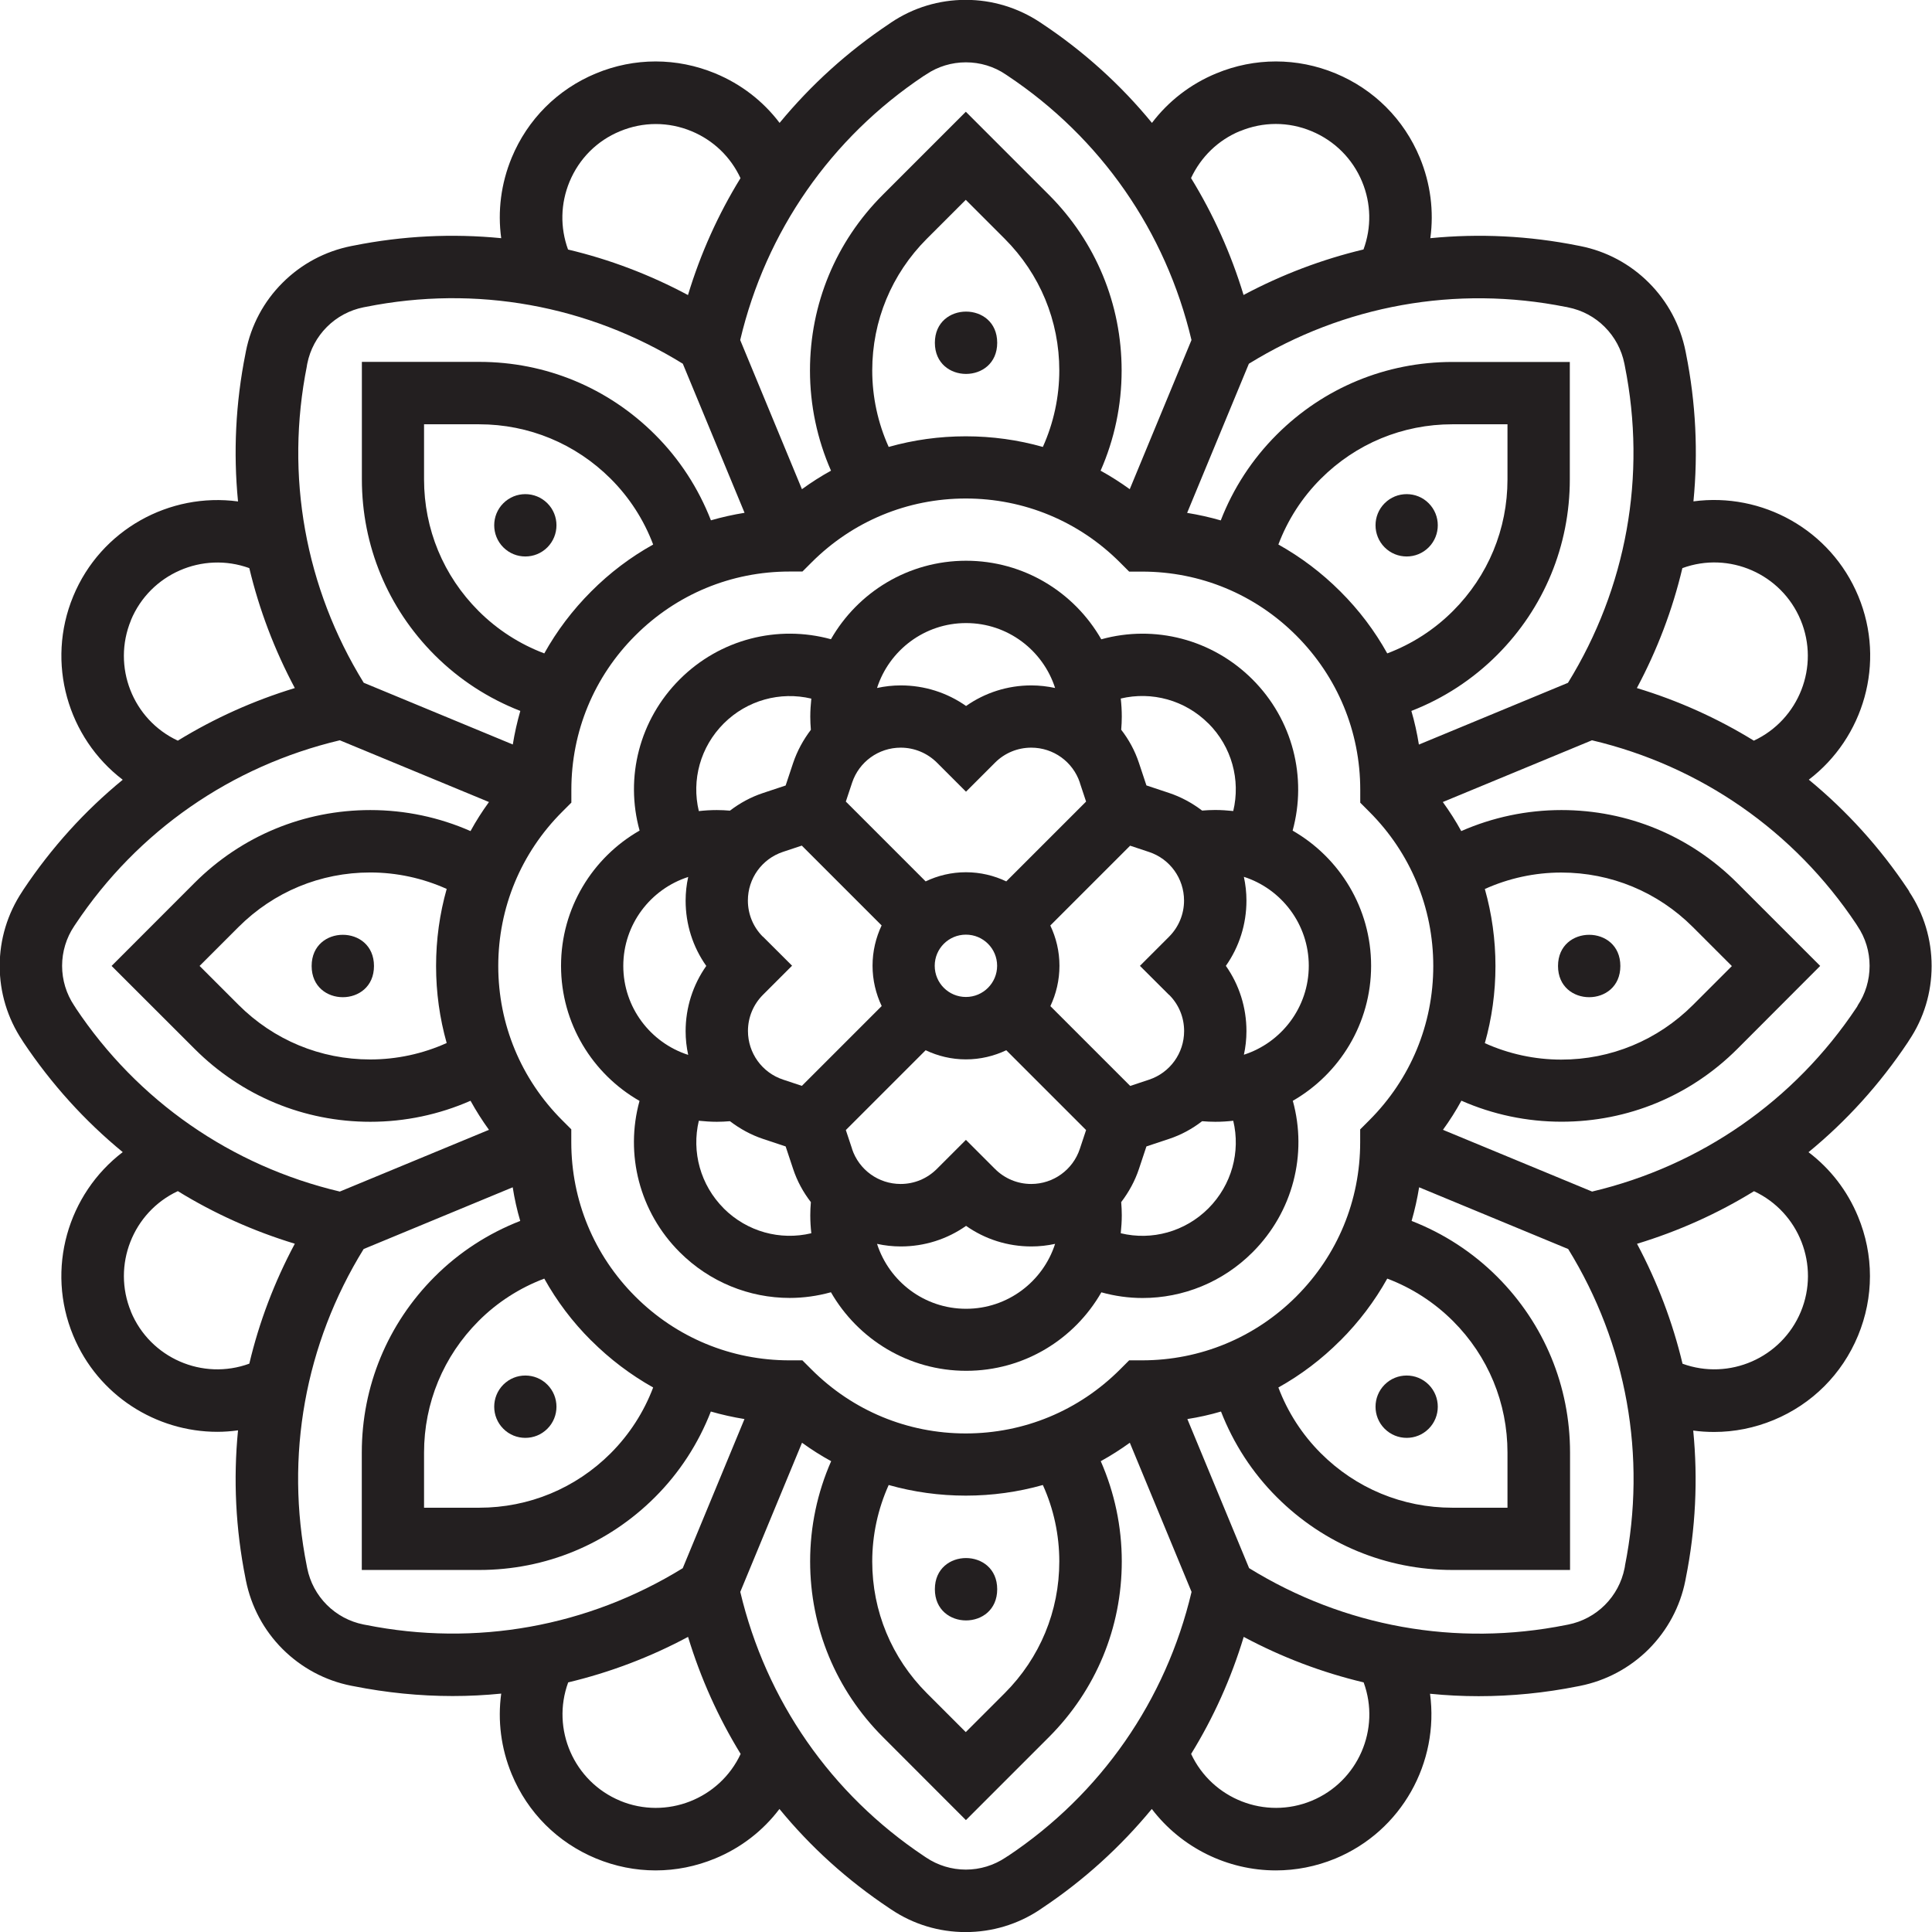<?xml version="1.0" encoding="UTF-8"?>
<svg id="Layer_1" data-name="Layer 1" xmlns="http://www.w3.org/2000/svg" xmlns:xlink="http://www.w3.org/1999/xlink" viewBox="0 0 261.92 261.92">
  <defs>
    <style>
      .cls-1 {
        clip-path: url(#clippath);
      }

      .cls-2 {
        fill: none;
      }

      .cls-2, .cls-3 {
        stroke-width: 0px;
      }

      .cls-3 {
        fill: #231f20;
      }
    </style>
    <clipPath id="clippath">
      <rect class="cls-2" x="0" y="0" width="261.92" height="261.92"/>
    </clipPath>
  </defs>
  <g class="cls-1">
    <path class="cls-3" d="m163.82,163.82c-3.17,3.17-7.67,4.39-11.88,3.37.08-.79.14-1.62.14-2.44,0-.59-.03-1.19-.08-1.78,1.02-1.34,1.86-2.85,2.41-4.51l1.01-3.04,3.04-1.01c1.67-.55,3.18-1.38,4.51-2.41.59.05,1.18.08,1.78.08.83,0,1.64-.05,2.44-.14,1.01,4.2-.2,8.7-3.37,11.88m-32.86,13.61c-5.64,0-10.42-3.7-12.06-8.8,1.05.23,2.12.35,3.22.35,3.21,0,6.28-.98,8.85-2.79,2.57,1.81,5.64,2.79,8.85,2.79,1.1,0,2.17-.12,3.22-.35-1.64,5.1-6.42,8.8-12.06,8.8m-32.86-13.61c-3.17-3.17-4.38-7.67-3.38-11.88.79.08,1.62.14,2.44.14.59,0,1.19-.03,1.78-.08,1.34,1.02,2.85,1.86,4.51,2.41l3.04,1.01,1.01,3.04c.55,1.67,1.38,3.18,2.41,4.51-.05.59-.08,1.18-.08,1.78,0,.83.05,1.64.14,2.44-4.21,1.01-8.7-.2-11.88-3.37m-4.81-44.93c-.23,1.04-.35,2.12-.35,3.21,0,3.21.98,6.28,2.8,8.85-1.81,2.57-2.8,5.64-2.8,8.85,0,1.09.12,2.17.35,3.21-5.1-1.64-8.8-6.42-8.8-12.06s3.7-10.42,8.8-12.06m4.81-20.8c3.17-3.17,7.67-4.38,11.88-3.38-.08.81-.14,1.62-.14,2.45,0,.59.03,1.18.08,1.78-1.02,1.34-1.85,2.85-2.41,4.51l-1.01,3.04-3.04,1.01c-1.67.55-3.18,1.38-4.51,2.4-.59-.05-1.18-.08-1.78-.08-.83,0-1.64.05-2.44.14-1.01-4.21.2-8.7,3.38-11.88m32.86-13.61c5.64,0,10.42,3.7,12.06,8.8-1.04-.22-2.12-.35-3.22-.35-3.21,0-6.27.98-8.85,2.79-2.57-1.81-5.64-2.79-8.85-2.79-1.09,0-2.17.12-3.22.35,1.64-5.1,6.43-8.8,12.06-8.8m-15.44,71.29l-.85-2.56,10.82-10.82c1.66.79,3.51,1.24,5.46,1.24s3.81-.45,5.47-1.24l10.82,10.82-.85,2.56c-.94,2.83-3.59,4.75-6.59,4.75-1.85,0-3.6-.73-4.91-2.04l-3.94-3.94-3.94,3.94c-1.31,1.31-3.05,2.04-4.91,2.04-2.99,0-5.64-1.9-6.59-4.75m11.21-24.83c0-2.33,1.89-4.22,4.23-4.22s4.23,1.89,4.23,4.22-1.89,4.23-4.23,4.23-4.23-1.89-4.23-4.23m19.67-24.82l.85,2.56-10.82,10.82c-1.66-.79-3.51-1.24-5.47-1.24s-3.81.45-5.46,1.24l-10.82-10.82.85-2.56c.94-2.83,3.59-4.75,6.59-4.75,1.85,0,3.6.73,4.91,2.03l3.94,3.94,3.94-3.94c1.31-1.31,3.06-2.03,4.91-2.03,2.99,0,5.64,1.9,6.59,4.75m-42.98,20.88c-1.31-1.31-2.03-3.05-2.03-4.91,0-2.99,1.9-5.64,4.75-6.59l2.56-.85,10.82,10.82c-.78,1.66-1.23,3.51-1.23,5.46s.45,3.81,1.24,5.47l-10.82,10.82-2.56-.85c-2.83-.94-4.75-3.59-4.75-6.59,0-1.85.73-3.6,2.04-4.91l3.94-3.94-3.95-3.94Zm55.08,7.88c1.31,1.31,2.03,3.05,2.03,4.91,0,2.99-1.9,5.64-4.75,6.59l-2.56.85-10.82-10.82c.78-1.66,1.23-3.51,1.23-5.47s-.45-3.8-1.24-5.46l10.82-10.82,2.56.85c2.84.94,4.75,3.59,4.75,6.59,0,1.85-.73,3.6-2.04,4.91l-3.94,3.94,3.95,3.94Zm5.32-36.8c3.17,3.17,4.38,7.67,3.37,11.88-.8-.08-1.62-.14-2.44-.14-.59,0-1.19.03-1.78.08-1.34-1.02-2.85-1.85-4.51-2.4l-3.04-1.01-1.01-3.04c-.55-1.67-1.38-3.18-2.41-4.51.05-.59.08-1.19.08-1.78,0-.83-.05-1.64-.14-2.45,4.2-1,8.7.2,11.88,3.38m4.81,44.93c.23-1.04.35-2.12.35-3.22,0-3.21-.98-6.28-2.79-8.85,1.81-2.57,2.79-5.64,2.79-8.85,0-1.09-.12-2.17-.35-3.22,5.1,1.64,8.8,6.43,8.8,12.06s-3.7,10.42-8.8,12.06m6.61,6.26c6.35-3.64,10.64-10.49,10.64-18.32s-4.29-14.68-10.64-18.32c1.98-7.21.02-15.04-5.44-20.5s-13.29-7.44-20.5-5.44c-3.65-6.37-10.49-10.65-18.33-10.65s-14.68,4.28-18.32,10.64c-7.21-1.98-15.04-.02-20.5,5.44-5.47,5.47-7.44,13.29-5.44,20.5-6.37,3.65-10.65,10.5-10.65,18.33s4.28,14.68,10.64,18.32c-1.99,7.21-.02,15.04,5.44,20.5,4.07,4.07,9.45,6.21,14.92,6.21,1.87,0,3.74-.26,5.59-.77,3.65,6.35,10.5,10.65,18.34,10.65s14.68-4.28,18.32-10.64c1.84.51,3.71.77,5.59.77,5.47,0,10.85-2.13,14.92-6.21,5.47-5.47,7.44-13.3,5.45-20.51"/>
    <path class="cls-3" d="m251.84,136.35l-.17.27c-8.42,12.63-21.11,21.43-35.83,24.92l-20.22-8.37c.92-1.27,1.76-2.59,2.5-3.95,4.27,1.88,8.88,2.85,13.58,2.85,8.99,0,17.45-3.5,23.82-9.86l11.24-11.26-11.26-11.26c-6.37-6.36-14.81-9.87-23.82-9.87-4.7,0-9.32.98-13.58,2.85-.74-1.36-1.59-2.68-2.5-3.94l20.22-8.37c14.72,3.48,27.41,12.29,35.83,24.92l.17.27c1.08,1.6,1.64,3.47,1.64,5.39s-.56,3.8-1.63,5.39m-7.69,41.49c-2.61,6.28-9.71,9.36-16.04,7.06-1.34-5.62-3.41-11.08-6.17-16.26,5.62-1.71,10.94-4.1,15.86-7.13,6.11,2.85,8.95,10.05,6.35,16.33m-23.84,34.47l-.06.32c-.38,1.89-1.3,3.61-2.66,4.97-1.36,1.36-3.08,2.28-4.97,2.66l-.31.06c-14.89,2.98-30.08.24-42.96-7.71l-8.37-20.21c1.54-.24,3.07-.58,4.56-1.02,1.69,4.34,4.25,8.3,7.58,11.62,6.37,6.36,14.83,9.86,23.82,9.86h15.92v-15.92c0-8.99-3.5-17.45-9.86-23.82-3.33-3.33-7.28-5.89-11.62-7.58.43-1.49.77-3.02,1.02-4.56l20.21,8.37c7.93,12.87,10.67,28.07,7.69,42.96m-42.47,31.84c-6.29,2.6-13.49-.25-16.34-6.35,3.03-4.92,5.43-10.24,7.13-15.87,5.18,2.77,10.63,4.83,16.26,6.17,2.32,6.33-.75,13.44-7.05,16.05m-41.22,7.51l-.27.18c-1.6,1.07-3.47,1.64-5.39,1.64s-3.8-.57-5.39-1.64l-.27-.18c-12.62-8.42-21.43-21.11-24.92-35.83l8.37-20.22c1.27.92,2.59,1.76,3.95,2.5-1.88,4.27-2.85,8.88-2.85,13.58,0,8.99,3.5,17.45,9.87,23.82l11.25,11.26,11.26-11.26c6.36-6.37,9.87-14.81,9.87-23.82,0-4.7-.98-9.32-2.85-13.58,1.36-.75,2.68-1.59,3.94-2.5l8.37,20.22c-3.48,14.72-12.3,27.42-24.92,35.83m-52.54-7.51c-6.29-2.61-9.37-9.72-7.05-16.05,5.61-1.34,11.08-3.4,16.25-6.17,1.71,5.62,4.11,10.95,7.13,15.87-2.85,6.11-10.06,8.95-16.34,6.35m-34.47-23.84l-.32-.06c-1.89-.38-3.61-1.3-4.97-2.66-1.36-1.36-2.28-3.08-2.66-4.97l-.06-.31c-2.98-14.89-.24-30.08,7.71-42.96l20.21-8.37c.24,1.55.58,3.07,1.02,4.56-4.34,1.69-8.3,4.25-11.62,7.58-6.36,6.37-9.86,14.83-9.86,23.82v15.92h15.92c8.99,0,17.45-3.5,23.82-9.86,3.33-3.32,5.89-7.28,7.58-11.62,1.49.43,3.02.77,4.56,1.02l-8.37,20.22c-12.87,7.93-28.07,10.67-42.96,7.69Zm-31.84-42.47c-2.6-6.28.25-13.49,6.35-16.34,4.92,3.03,10.24,5.42,15.86,7.13-2.77,5.18-4.84,10.64-6.17,16.26-6.33,2.32-13.44-.76-16.05-7.05m-7.51-41.22l-.18-.27c-1.07-1.6-1.64-3.47-1.64-5.39s.57-3.8,1.64-5.39l.18-.27c8.42-12.63,21.11-21.43,35.83-24.92l20.22,8.37c-.92,1.27-1.76,2.58-2.5,3.94-4.27-1.88-8.88-2.85-13.58-2.85-8.99,0-17.45,3.5-23.82,9.86l-11.26,11.27,11.26,11.25c6.37,6.37,14.81,9.88,23.82,9.88,4.7,0,9.32-.98,13.58-2.85.75,1.36,1.59,2.68,2.5,3.94l-20.22,8.37c-14.72-3.48-27.42-12.29-35.83-24.92m7.51-52.54c2.61-6.28,9.71-9.36,16.05-7.06,1.34,5.62,3.41,11.08,6.17,16.26-5.62,1.71-10.94,4.11-15.86,7.13-6.11-2.84-8.95-10.04-6.35-16.33m23.84-34.47l.06-.32c.38-1.89,1.3-3.61,2.66-4.97,1.36-1.36,3.08-2.28,4.97-2.66l.32-.06c14.89-2.98,30.08-.24,42.96,7.71l8.37,20.21c-1.54.25-3.07.59-4.56,1.02-1.69-4.34-4.25-8.3-7.58-11.62-6.37-6.36-14.83-9.86-23.82-9.86h-15.92v15.92c0,8.99,3.5,17.45,9.86,23.82,3.33,3.33,7.28,5.89,11.62,7.58-.43,1.49-.77,3.01-1.02,4.55l-20.21-8.37c-7.94-12.87-10.68-28.07-7.7-42.96Zm35.61-24.97c1.3-3.13,3.73-5.57,6.85-6.85,3.13-1.3,6.57-1.3,9.7,0,2.96,1.23,5.29,3.48,6.63,6.36-3.03,4.92-5.42,10.23-7.12,15.85-5.18-2.77-10.64-4.84-16.26-6.17-1.09-3-1.02-6.23.2-9.19m48.08-14.37l.27-.18c1.6-1.08,3.47-1.64,5.39-1.64s3.8.56,5.39,1.64l.27.18c12.63,8.42,21.43,21.1,24.92,35.83l-8.37,20.22c-1.27-.92-2.59-1.76-3.95-2.51,1.88-4.27,2.85-8.88,2.85-13.58,0-8.99-3.5-17.45-9.86-23.82l-11.26-11.26-11.26,11.26c-6.36,6.36-9.87,14.81-9.87,23.82,0,4.7.98,9.32,2.85,13.58-1.36.75-2.68,1.59-3.94,2.51l-8.37-20.22c3.48-14.73,12.29-27.41,24.92-35.83m42.84,7.51c3.13-1.3,6.57-1.3,9.69,0,3.13,1.3,5.57,3.74,6.86,6.85,1.23,2.96,1.29,6.2.19,9.19-5.62,1.34-11.08,3.41-16.26,6.17-1.7-5.61-4.1-10.93-7.12-15.85,1.35-2.88,3.67-5.14,6.63-6.37h0Zm33.19,102.74c3.24-1.46,6.77-2.23,10.36-2.23,6.74,0,13.08,2.63,17.84,7.39l5.29,5.29-5.28,5.28c-4.78,4.77-11.11,7.4-17.85,7.4-3.59,0-7.12-.77-10.36-2.23.95-3.35,1.44-6.87,1.44-10.45s-.49-7.09-1.44-10.45m-19.59,61.22c2.54-2.54,4.66-5.36,6.36-8.4,3.34,1.26,6.36,3.21,8.91,5.75,4.77,4.77,7.39,11.1,7.39,17.84v7.47h-7.47c-6.75,0-13.08-2.63-17.84-7.39-2.54-2.54-4.49-5.57-5.75-8.91,3.05-1.7,5.87-3.83,8.4-6.37m0-101.55c-2.54-2.54-5.36-4.66-8.4-6.36,1.26-3.34,3.21-6.37,5.75-8.91,4.77-4.77,11.1-7.39,17.84-7.39h7.47v7.47c0,6.75-2.63,13.08-7.39,17.84-2.54,2.54-5.57,4.49-8.91,5.75-1.7-3.05-3.82-5.87-6.36-8.4m-63.46-29.96c0-6.74,2.63-13.07,7.39-17.84l5.29-5.29,5.28,5.28c4.77,4.78,7.4,11.11,7.4,17.85,0,3.59-.77,7.12-2.23,10.37-3.35-.95-6.86-1.44-10.45-1.44s-7.09.49-10.45,1.44c-1.46-3.24-2.23-6.77-2.23-10.37m-38.1,131.51c2.54,2.54,5.36,4.66,8.4,6.37-1.26,3.33-3.21,6.36-5.75,8.91-4.77,4.77-11.1,7.39-17.84,7.39h-7.47v-7.47c0-6.74,2.63-13.07,7.39-17.84,2.53-2.54,5.57-4.49,8.91-5.75,1.7,3.05,3.82,5.87,6.36,8.4Zm-19.59-40.33c-3.24,1.46-6.77,2.23-10.37,2.23-6.74,0-13.07-2.63-17.84-7.39l-5.29-5.29,5.28-5.28c4.78-4.77,11.11-7.39,17.85-7.39,3.59,0,7.12.77,10.37,2.23-.95,3.35-1.44,6.87-1.44,10.45s.49,7.09,1.44,10.45m13.23-52.83c-3.34-1.26-6.37-3.21-8.91-5.75-4.77-4.77-7.39-11.1-7.39-17.84v-7.47h7.47c6.74,0,13.07,2.63,17.84,7.39,2.54,2.54,4.49,5.57,5.75,8.91-3.05,1.7-5.87,3.82-8.4,6.36-2.53,2.53-4.66,5.35-6.36,8.4Zm69.82,123.11c0,6.74-2.63,13.07-7.39,17.84l-5.29,5.29-5.28-5.28c-4.77-4.78-7.4-11.11-7.4-17.85,0-3.59.77-7.12,2.23-10.37,3.36.95,6.87,1.44,10.45,1.44s7.09-.49,10.45-1.44c1.47,3.24,2.23,6.77,2.23,10.37Zm11.22-27.27h-1.75l-1.24,1.24c-5.59,5.59-13.02,8.67-20.91,8.67s-15.32-3.08-20.91-8.67l-1.24-1.24h-1.75c-7.9,0-15.33-3.08-20.91-8.66-5.59-5.59-8.67-13.02-8.67-20.91v-1.75l-1.24-1.24c-5.58-5.58-8.66-13.01-8.66-20.9s3.08-15.33,8.67-20.91l1.24-1.24v-1.75c0-7.9,3.08-15.33,8.67-20.91,5.59-5.59,13.01-8.67,20.91-8.67h1.75l1.24-1.24c5.58-5.58,13.01-8.66,20.9-8.66s15.33,3.08,20.91,8.67l1.24,1.24h1.75c7.9,0,15.33,3.08,20.91,8.67s8.67,13.01,8.67,20.91v1.75l1.24,1.24c5.57,5.57,8.66,13,8.66,20.9s-3.08,15.32-8.67,20.91l-1.24,1.24v1.75c0,7.9-3.08,15.32-8.67,20.91-5.57,5.57-13,8.65-20.9,8.65m57.45-142.82l.31.07c1.89.38,3.61,1.29,4.97,2.66,1.36,1.36,2.28,3.08,2.66,4.97l.06.31c2.98,14.89.23,30.08-7.71,42.96l-20.21,8.37c-.25-1.55-.58-3.07-1.02-4.56,4.35-1.69,8.3-4.26,11.62-7.58,6.36-6.36,9.86-14.82,9.86-23.82v-15.91h-15.92c-8.99,0-17.46,3.5-23.82,9.86-3.33,3.33-5.9,7.28-7.58,11.62-1.49-.43-3.02-.77-4.56-1.02l8.37-20.22c12.88-7.94,28.09-10.68,42.97-7.7h0Zm31.84,42.47c2.61,6.28-.24,13.49-6.35,16.34-4.92-3.03-10.24-5.43-15.86-7.13,2.77-5.18,4.84-10.64,6.17-16.26,6.32-2.32,13.43.76,16.04,7.05m14.72,36.79l-.17-.27c-3.78-5.67-8.32-10.67-13.45-14.89,7.44-5.67,10.46-15.85,6.71-24.88s-13.07-14.1-22.35-12.85c.65-6.61.33-13.35-1.01-20.04l-.06-.31c-.71-3.53-2.42-6.74-4.97-9.29-2.55-2.55-5.76-4.27-9.29-4.97l-.31-.06c-6.68-1.34-13.42-1.66-20.03-1.01.5-3.66.03-7.4-1.42-10.91-2.16-5.21-6.22-9.27-11.43-11.43-5.21-2.16-10.96-2.16-16.17,0-3.51,1.45-6.49,3.77-8.72,6.71-4.21-5.14-9.21-9.67-14.89-13.45l-.27-.18c-3-1.99-6.49-3.05-10.09-3.05s-7.09,1.05-10.08,3.05l-.26.18c-5.67,3.78-10.66,8.32-14.89,13.45-2.23-2.95-5.22-5.26-8.72-6.71-5.22-2.16-10.96-2.16-16.17,0-5.21,2.16-9.27,6.22-11.43,11.43-1.45,3.51-1.92,7.25-1.42,10.91-6.61-.65-13.35-.33-20.03,1.01l-.32.06c-3.53.71-6.74,2.42-9.29,4.97-2.55,2.54-4.27,5.76-4.97,9.29l-.06.32c-1.34,6.68-1.66,13.42-1.01,20.04-9.27-1.25-18.6,3.81-22.34,12.85s-.73,19.21,6.71,24.88c-5.14,4.21-9.67,9.21-13.46,14.89l-.17.27c-1.99,2.99-3.05,6.48-3.05,10.08s1.06,7.09,3.05,10.08l.17.27c3.79,5.67,8.32,10.67,13.46,14.89-7.44,5.67-10.46,15.85-6.71,24.88,3.37,8.13,11.25,13.04,19.54,13.04.93,0,1.86-.07,2.8-.2-.65,6.61-.33,13.35,1.01,20.05l.06.31c.71,3.53,2.42,6.74,4.97,9.29,2.55,2.54,5.76,4.27,9.29,4.97l.32.06c4.48.89,8.97,1.34,13.44,1.34,2.21,0,4.4-.11,6.59-.33-.5,3.66-.03,7.41,1.42,10.92,2.16,5.21,6.22,9.27,11.43,11.43,2.61,1.08,5.34,1.62,8.08,1.62s5.47-.54,8.08-1.62c3.51-1.45,6.49-3.77,8.71-6.71,4.21,5.14,9.21,9.67,14.89,13.45l.27.18c2.99,2.01,6.48,3.06,10.08,3.06s7.09-1.05,10.08-3.05l.26-.18c5.68-3.78,10.67-8.33,14.9-13.46,4.02,5.27,10.28,8.33,16.82,8.33,2.69,0,5.42-.52,8.05-1.6,9.05-3.75,14.1-13.08,12.85-22.35,2.19.22,4.38.33,6.59.33,4.47,0,8.97-.44,13.45-1.34l.31-.06c3.53-.71,6.74-2.43,9.29-4.97,2.54-2.55,4.27-5.76,4.97-9.29l.06-.32c1.34-6.68,1.66-13.42,1.01-20.03.94.13,1.88.19,2.83.19,2.74,0,5.47-.54,8.08-1.62,5.21-2.16,9.27-6.22,11.43-11.43,2.16-5.21,2.16-10.96,0-16.16-1.45-3.51-3.77-6.49-6.71-8.72,5.14-4.21,9.67-9.21,13.46-14.89l.17-.27c2.01-2.99,3.06-6.48,3.06-10.08s-1.05-7.09-3.05-10.09"/>
    <path class="cls-3" d="m135.19,46.47c0,5.63-8.45,5.63-8.45,0s8.45-5.64,8.45,0"/>
    <path class="cls-3" d="m71.22,66.99c-1.09,0-2.16.41-2.99,1.24-1.64,1.64-1.64,4.32,0,5.97.83.83,1.9,1.24,2.99,1.24s2.16-.41,2.99-1.24c1.64-1.65,1.64-4.33,0-5.97-.83-.83-1.91-1.24-2.99-1.24"/>
    <path class="cls-3" d="m50.7,130.96c0,5.64-8.45,5.64-8.45,0s8.45-5.64,8.45,0"/>
    <path class="cls-3" d="m71.22,194.93c1.09,0,2.16-.41,2.99-1.24,1.64-1.64,1.64-4.32,0-5.97-.83-.83-1.9-1.24-2.99-1.24s-2.16.41-2.99,1.24c-1.64,1.65-1.64,4.33,0,5.97.82.83,1.9,1.24,2.99,1.24"/>
    <path class="cls-3" d="m135.19,215.45c0,5.64-8.45,5.64-8.45,0s8.45-5.63,8.45,0"/>
    <path class="cls-3" d="m190.7,194.93c1.09,0,2.16-.41,2.99-1.24,1.64-1.64,1.64-4.32,0-5.97-.83-.83-1.9-1.24-2.99-1.24s-2.16.41-2.99,1.24c-1.64,1.65-1.64,4.33,0,5.97.83.83,1.91,1.24,2.99,1.24"/>
    <path class="cls-3" d="m219.67,130.96c0,5.64-8.45,5.64-8.45,0s8.45-5.64,8.45,0"/>
    <path class="cls-3" d="m190.7,66.99c-1.09,0-2.16.41-2.99,1.24-1.64,1.64-1.64,4.32,0,5.97.83.83,1.9,1.24,2.99,1.24s2.16-.41,2.99-1.24c1.64-1.65,1.64-4.33,0-5.97-.82-.83-1.9-1.24-2.99-1.24"/>
  </g>
</svg>